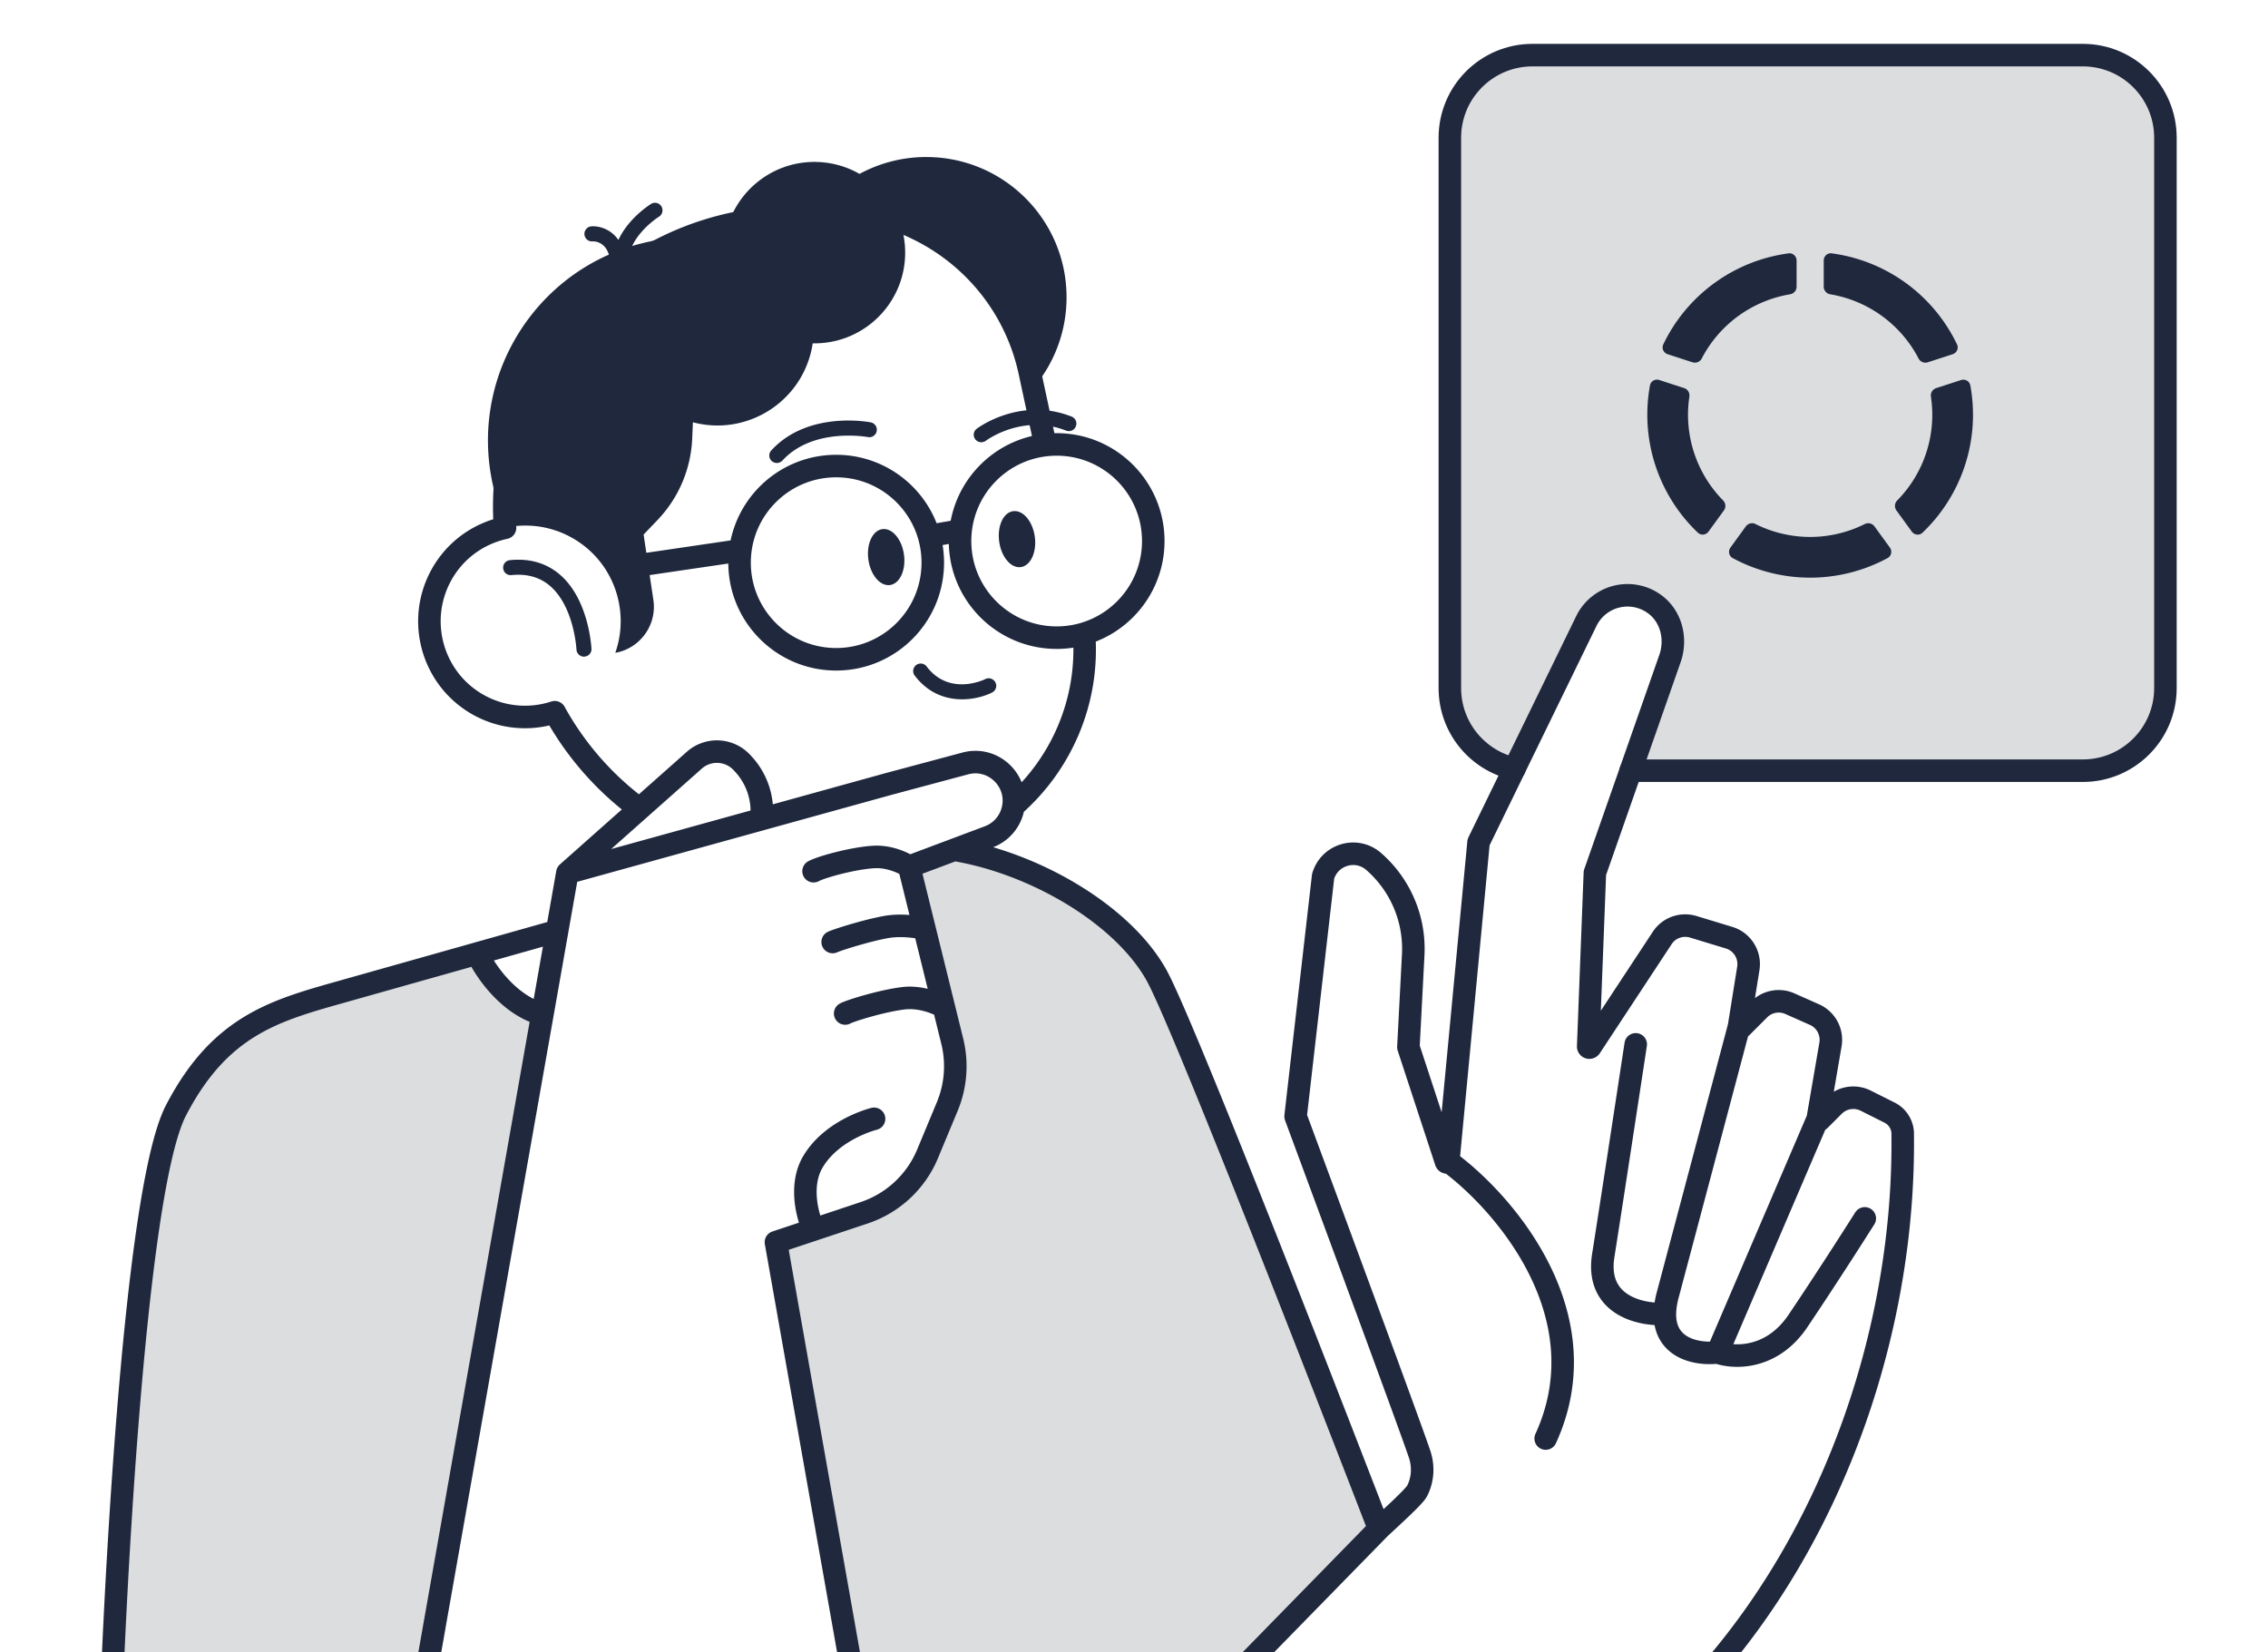 <svg xmlns="http://www.w3.org/2000/svg" width="302" height="220" fill="none"><g clip-path="url(#a)"><path fill="#161D2C" fill-opacity=".15" d="M46.02 131.91c-9.17 2.59-16.607 4.428-22.59 15.95C17.447 159.382 15 222 15 222h41.88l15.344-86.929c-4.575-1.266-7.695-5.93-8.683-8.104L46.02 131.91Zm80.78 6.738c.71 2.89.48 5.93-.66 8.68l-2.63 6.32a13.907 13.907 0 0 1-8.43 7.84l-6.732 2.244-5.028 1.676L113.34 222h52.275l18.018-18.432c-9.76-25.252-26.488-68.136-29.683-73.798-4.567-8.092-16.276-14.861-26.889-16.613l-6.001 2.251 2.036 8.243.454 1.837 2.126 8.609 1.124 4.551Zm93.54-58.188c2.22 1.63 2.94 4.63 2.03 7.23l-5.231 14.934h60.202c6.075 0 11-4.925 11-11V18.34c0-6.075-4.925-11-11-11h-73.283c-6.076 0-11 4.925-11 11v73.284c0 5.248 3.675 9.638 8.593 10.736l9.579-19.66c1.66-3.4 6-4.52 9.11-2.24Z"/><path stroke="#1F283D" stroke-linecap="round" stroke-linejoin="round" stroke-width="3" d="M201.651 102.36c-4.918-1.098-8.593-5.488-8.593-10.736V18.34c0-6.075 4.924-11 11-11h73.283c6.075 0 11 4.925 11 11v73.284c0 6.075-4.925 11-11 11h-60.202"/><path fill="#1F283D" d="M248.299 69.786a1.03 1.03 0 0 1 1.296.299l2.053 2.826c.339.466.208 1.125-.3 1.4a21.688 21.688 0 0 1-20.627 0c-.507-.275-.638-.934-.299-1.4l2.053-2.827a1.03 1.03 0 0 1 1.296-.298 16.267 16.267 0 0 0 14.528 0Zm12.826-19.18c.548-.179 1.134.15 1.238.717a21.687 21.687 0 0 1-6.37 19.61c-.418.398-1.085.32-1.424-.147l-2.054-2.826a1.031 1.031 0 0 1 .117-1.325 16.257 16.257 0 0 0 4.485-13.81 1.031 1.031 0 0 1 .685-1.14l3.323-1.08Zm-41.419.713c.104-.567.69-.896 1.238-.718l3.323 1.08c.478.155.759.644.685 1.14a16.257 16.257 0 0 0 4.488 13.81c.352.358.412.919.117 1.325l-2.053 2.826c-.339.467-1.006.545-1.424.147a21.691 21.691 0 0 1-6.374-19.61Zm18.456-17.583c.571-.076 1.065.38 1.065.956v3.494c0 .502-.378.92-.873 1.003a16.27 16.27 0 0 0-11.749 8.536 1.03 1.03 0 0 1-1.224.52l-3.323-1.078c-.548-.178-.829-.789-.58-1.309a21.694 21.694 0 0 1 16.684-12.122Zm5.745 0a21.694 21.694 0 0 1 9.814 3.905 21.695 21.695 0 0 1 6.87 8.217c.249.52-.032 1.13-.58 1.308l-3.323 1.08a1.03 1.03 0 0 1-1.224-.52 16.275 16.275 0 0 0-11.749-8.538 1.03 1.03 0 0 1-.873-1.003v-3.494c0-.577.493-1.032 1.065-.956Z"/><path stroke="#1F283D" stroke-linecap="round" stroke-linejoin="round" stroke-width="3" d="M123.708 71.365c-1.543-5.374-6.495-9.306-12.366-9.306-6.55 0-11.957 4.895-12.761 11.227m25.127-1.92c.325 1.13.498 2.323.498 3.557 0 7.105-5.759 12.865-12.864 12.865s-12.864-5.76-12.864-12.865c0-.554.035-1.1.103-1.637m25.127-1.92 4.205-.726m0 0c-.05.462-.076.93-.076 1.405 0 7.105 5.76 12.864 12.864 12.864a12.9 12.9 0 0 0 3.646-.523M127.913 70.64c.646-5.953 5.354-10.687 11.294-11.374m-40.626 14.02L84.4 75.37m54.806-16.105-2.087-9.726c-3.2-14.91-17.88-24.4-32.78-21.2l-6.72 1.44c-19.05 4.09-31.76 21.6-30.37 40.5-3.47.75-6.6 2.91-8.46 6.25-3.42 6.16-1.21 13.92 4.94 17.34 3.23 1.79 6.89 2.03 10.14.97a39.898 39.898 0 0 0 11.281 12.866m54.056-48.44c.491-.056.989-.086 1.494-.086 7.105 0 12.865 5.76 12.865 12.865 0 5.839-3.89 10.769-9.219 12.34m0 0c.693 8.866-2.959 17.318-9.39 22.931M56.88 222h56.46m-56.46 0H15s2.447-62.618 8.43-74.14c5.983-11.522 13.42-13.36 22.59-15.95l17.521-4.943M56.88 222l15.344-86.929m3.326-18.843 9.601-8.522m-9.601 8.522 25.837-7.149m-25.837 7.149-1.365 7.736m46.875-8.556c-.684-.478-2.578-1.407-4.686-1.296-2.634.139-6.932 1.294-8.041 1.895m12.727-.599 2.036 8.243m-2.036-8.243 6.001-2.251M113.34 222l-10.02-56.592 5.028-1.676M113.34 222h52.275m-30.658-114.684c.506-3.538-2.795-6.626-6.417-5.658l-10.2 2.73-16.953 4.691m33.57-1.763a5.321 5.321 0 0 1-.177.792 5.117 5.117 0 0 1-3.11 3.32l-4.609 1.729m-41.91-5.451 7.299-6.478a4.54 4.54 0 0 1 6.38.35l.22.24a9.267 9.267 0 0 1 2.337 7.261m21.709 14.572c-.87-.222-3.117-.573-5.151-.203-2.541.462-6.377 1.663-7.07 1.987m12.221-1.784.454 1.837 2.126 8.609m0 0 1.124 4.551c.71 2.89.48 5.93-.66 8.68l-2.63 6.32a13.907 13.907 0 0 1-8.43 7.84l-6.732 2.244m17.328-29.635c-.836-.5-3.072-1.435-5.327-1.176-2.819.324-7.164 1.664-7.81 2.034m-4.191 28.777c-.82-1.711-1.981-5.924-.067-9.088 2.393-3.955 7.179-5.42 8.106-5.665m10.674-35.822c10.613 1.752 22.322 8.521 26.889 16.613 3.195 5.662 19.923 48.546 29.683 73.798M74.184 123.964l-10.643 3.003m10.644-3.003-1.96 11.107M242.04 148.98c-.03.15.16.25.27.14l1.87-1.87a3.68 3.68 0 0 1 4.25-.69l3.17 1.59c1.07.53 1.75 1.62 1.76 2.81v.31c.24 25.23-8.75 51.68-25.09 70.73h-62.655m76.425-73.02 1.7-9.89a3.68 3.68 0 0 0-2.13-3.99l-3.27-1.45a3.66 3.66 0 0 0-4.09.76l-2.42 2.42c-.11.11-.29.01-.27-.14m10.48 12.29-13.336 31.107m2.856-43.397 1.24-7.73c.29-1.81-.8-3.57-2.56-4.1l-4.77-1.45c-1.56-.47-3.25.13-4.14 1.5l-9.56 14.52c-.09.13-.3.07-.29-.09l.89-23.08c0-.02 0-.03.01-.05l4.759-13.586 5.231-14.934c.91-2.6.19-5.6-2.03-7.23a6.104 6.104 0 0 0-9.11 2.24l-9.579 19.66-4.751 9.75c-.01.02-.01.04-.02.05l-4.03 42.49m38.71-17.96c-2.392 9.017-7.641 28.791-9.495 35.756-.25.94-.366 1.772-.373 2.507M192.85 154.65c-.02.17-.26.2-.31.03l-4.99-15.21c-.01-.02-.01-.04-.01-.06l.64-12.29c.24-4.73-1.7-9.3-5.27-12.41-2.3-2-5.89-.93-6.73 1.99l-3.66 31.92c0 .02 0 .05.01.07 0 0 15.978 43.107 16.58 45.2.602 2.093.037 3.807-.43 4.67-.467.863-4.215 4.191-5.047 5.008m9.217-48.918c7.456 5.46 20.488 20.484 12.969 36.903m-22.186 12.015L165.615 222m63.089-41.913c-2.582.307-7.052-.423-7.012-5.134m7.012 5.134c2.109.773 7.203 1.015 10.71-4.196 3.508-5.211 7.391-11.274 8.894-13.654m-26.616 12.716c-3.174.187-9.26-1.104-8.208-7.768 1.053-6.664 3.32-21.525 4.322-28.122M63.541 126.967c.988 2.174 4.108 6.838 8.683 8.104"/><path fill="#1F283D" d="M123.34 20.91c10.316 0 18.679 8.363 18.68 18.68a18.61 18.61 0 0 1-4.442 12.09l-.459-2.14c-2.05-9.554-8.814-16.88-17.329-20.07.478 1.3.74 2.704.74 4.17 0 6.671-5.408 12.08-12.08 12.08-.078 0-.156-.002-.233-.003-.053.354-.121.71-.204 1.064-1.627 6.89-8.532 11.157-15.422 9.53a13.197 13.197 0 0 1-.325-.08l-.096 2.189c-.18 4.07-1.83 7.93-4.65 10.86l-1.82 1.9 1.3 8.7c.5 3.34-1.76 6.46-5.07 7.05 2.02-5.75-.31-12.29-5.82-15.35-2.93-1.63-6.22-1.96-9.24-1.22l-1.29-6.02c-2.733-12.765 4.01-25.356 15.497-30.435-.584-1.857-2.102-1.766-2.177-1.765-.55.05-1.03-.37-1.08-.92-.04-.55.37-1.03.92-1.08.894-.071 2.55.271 3.604 1.816 1.344-2.918 4.188-4.7 4.356-4.806a.994.994 0 0 1 1.37.33c.29.47.14 1.09-.33 1.38-.036.022-2.46 1.548-3.562 3.898a27.441 27.441 0 0 1 2.192-.568l2.164-.464c3.557-1.795 6.874-2.661 8.878-2.995 1.882-4.225 6.115-7.17 11.038-7.17 2.185 0 4.233.582 6.001 1.596a18.595 18.595 0 0 1 8.889-2.247Z"/><path fill="#1F283D" d="M121.99 88.56a.993.993 0 0 1 1.4.19c3.03 3.98 7.63 1.77 7.82 1.67.49-.24 1.09-.04 1.34.45s.05 1.09-.44 1.34c-.93.47-2.39.91-4 .91-2.1 0-4.48-.75-6.31-3.16a1 1 0 0 1 .19-1.4Zm-54.1-13.97c2.62-.27 4.86.38 6.66 1.92 3.86 3.32 4.19 9.62 4.21 9.88a.99.99 0 0 1-.95 1.04c-.02.01-.03.01-.05.01-.53 0-.97-.42-1-.95 0-.061-.31-5.71-3.52-8.47-1.36-1.17-3.09-1.65-5.14-1.44a1 1 0 0 1-.21-1.99Zm49.6-4.13c1.31-.18 2.6 1.34 2.88 3.4.28 2.05-.55 3.86-1.86 4.04-1.31.18-2.6-1.34-2.88-3.4-.28-2.06.56-3.87 1.86-4.04Zm17.42-2.39c1.31-.18 2.6 1.34 2.88 3.4.28 2.05-.551 3.86-1.86 4.04-1.31.18-2.6-1.34-2.88-3.4-.28-2.06.55-3.87 1.86-4.04Zm-32.21-8.09c4.87-5.31 12.91-3.8 13.25-3.74.54.11.89.63.79 1.17-.11.54-.63.9-1.17.79-.07-.01-7.29-1.35-11.39 3.13-.2.21-.47.32-.74.32-.24 0-.48-.09-.68-.26a.997.997 0 0 1-.06-1.41Zm27.359-2.89c.23-.18 5.831-4.29 12.631-1.62.51.2.77.78.57 1.3-.2.51-.78.77-1.3.57-5.75-2.25-10.5 1.21-10.7 1.36a1.019 1.019 0 0 1-1.4-.21c-.33-.44-.24-1.07.199-1.4Z"/></g><defs><clipPath id="a"><path fill="#fff" d="M13 5h277v215H13z"/></clipPath></defs></svg>